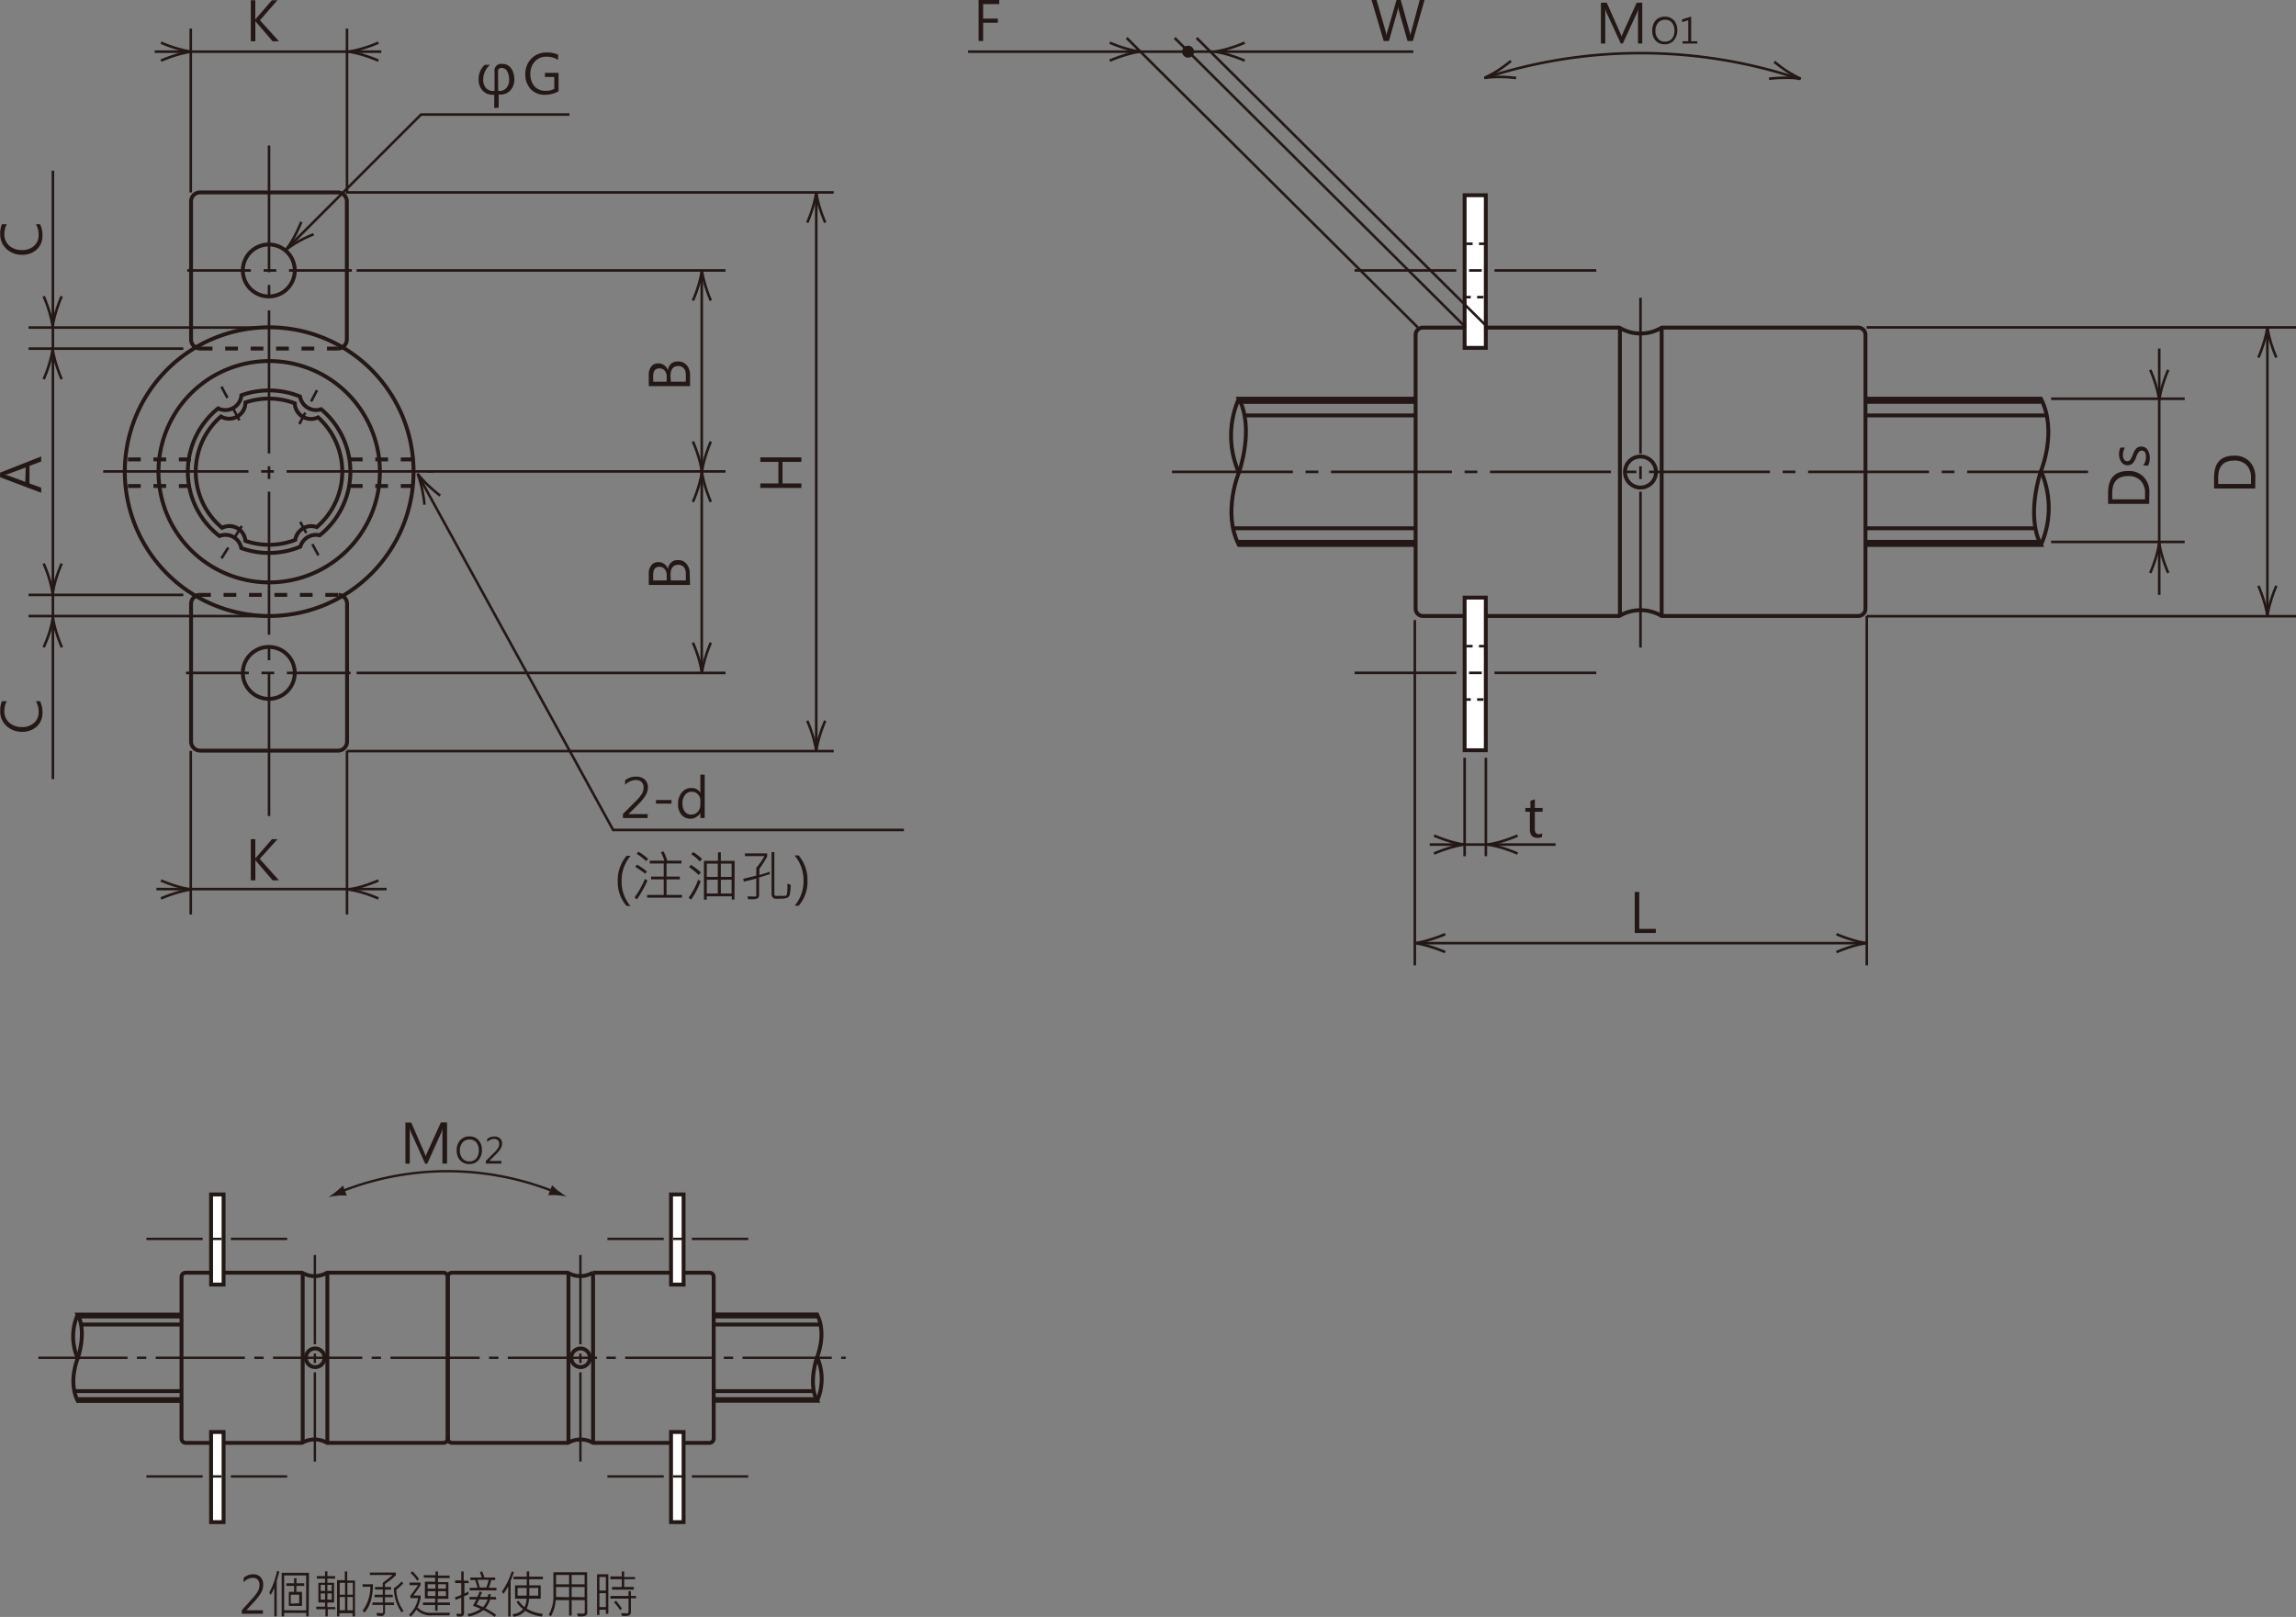 <svg xmlns="http://www.w3.org/2000/svg" xmlns:xlink="http://www.w3.org/1999/xlink" viewBox="0 0 295.97 208.47">
  <rect x="0" y="0" width="295.97" height="208.47" fill="#808080" stroke="none"/>
  <defs>
    <style>
      .cls-1, .cls-10, .cls-11, .cls-12, .cls-13, .cls-14, .cls-15, .cls-16, .cls-17, .cls-18, .cls-19, .cls-3, .cls-4, .cls-6, .cls-8 {
        fill: none;
      }

      .cls-2 {
        clip-path: url(#clip-path);
      }

      .cls-10, .cls-11, .cls-12, .cls-13, .cls-14, .cls-15, .cls-16, .cls-17, .cls-18, .cls-19, .cls-3, .cls-4, .cls-6, .cls-8 {
        stroke: #231815;
      }

      .cls-15, .cls-3 {
        stroke-width: 0.5px;
      }

      .cls-4, .cls-6, .cls-8 {
        stroke-width: 0.3px;
      }

      .cls-5 {
        fill: #231815;
      }

      .cls-6 {
        stroke-dasharray: 11.5 1.21 1.21 1.21;
      }

      .cls-7 {
        fill: #fff;
      }

      .cls-8 {
        stroke-dasharray: 7.26 1.21 1.21 1.21;
      }

      .cls-9 {
        clip-path: url(#clip-path-2);
      }

      .cls-10, .cls-11, .cls-12, .cls-13, .cls-14, .cls-16, .cls-17, .cls-18, .cls-19 {
        stroke-width: 0.33px;
      }

      .cls-10 {
        stroke-dasharray: 15.58 1.64 1.64 1.64;
      }

      .cls-11 {
        stroke-dasharray: 20.09 1.64 1.64 1.64;
      }

      .cls-12 {
        stroke-dasharray: 8.2 1.64 1.64 1.64;
      }

      .cls-13 {
        stroke-dasharray: 18.86 1.64 1.64 1.64;
      }

      .cls-14 {
        stroke-dasharray: 18.45 1.64 1.64 1.64;
      }

      .cls-15, .cls-16 {
        stroke-dasharray: 1.64 1.64;
      }

      .cls-18 {
        stroke-dasharray: 0.82 0.82;
      }

      .cls-19 {
        stroke-dasharray: 13.12 1.64 1.64 1.64;
      }
    </style>
    <clipPath id="clip-path" transform="translate(-4.37 -4.39)">
      <rect class="cls-1" x="8.71" y="145.72" width="105.29" height="55.92"/>
    </clipPath>
    <clipPath id="clip-path-2" transform="translate(-4.37 -4.39)">
      <rect class="cls-1" width="302" height="130.51"/>
    </clipPath>
  </defs>
  <title>資產 1</title>
  <g id="圖層_2" data-name="圖層 2">
    <g id="圖層_1-2" data-name="圖層 1">
      <g class="cls-2">
        <path class="cls-3" d="M61.53,168.48h-15a3.17,3.17,0,0,1-3.22,0h-15a.54.54,0,0,0-.54.54v20.85a.55.55,0,0,0,.54.55h15a3.17,3.17,0,0,1,3.22,0h15a.55.55,0,0,0,.55-.55V169A.55.55,0,0,0,61.53,168.48Z" transform="translate(-4.37 -4.39)"/>
        <line class="cls-3" x1="42.2" y1="164.09" x2="42.2" y2="186.04"/>
        <line class="cls-3" x1="39.02" y1="164.09" x2="39.02" y2="186.04"/>
        <path class="cls-3" d="M45,180.65a1.2,1.2,0,1,0-1.2-1.2A1.2,1.2,0,0,0,45,180.65Z" transform="translate(-4.37 -4.39)"/>
        <path class="cls-3" d="M95.78,168.48h-15a3.17,3.17,0,0,1-3.22,0H62.65a.54.54,0,0,0-.55.54v20.85a.55.55,0,0,0,.55.55H77.6a3.17,3.17,0,0,1,3.22,0h15a.55.55,0,0,0,.55-.55V169A.55.55,0,0,0,95.78,168.48Z" transform="translate(-4.37 -4.39)"/>
        <line class="cls-3" x1="76.45" y1="164.09" x2="76.45" y2="186.04"/>
        <line class="cls-3" x1="73.28" y1="164.09" x2="73.28" y2="186.04"/>
        <path class="cls-3" d="M79.21,180.65a1.2,1.2,0,1,0-1.2-1.2A1.2,1.2,0,0,0,79.21,180.65Z" transform="translate(-4.37 -4.39)"/>
        <path class="cls-3" d="M27.76,173.88H14.39c1.21,2.3,0,5.63,0,5.63s-1.27,3,0,5.51H27.76" transform="translate(-4.37 -4.39)"/>
        <line class="cls-3" x1="10.02" y1="180.39" x2="23.39" y2="180.39"/>
        <path class="cls-3" d="M14.39,173.88a7,7,0,0,0,0,5.63" transform="translate(-4.37 -4.39)"/>
        <line class="cls-3" x1="23.39" y1="169.74" x2="10.02" y2="169.74"/>
        <line class="cls-3" x1="23.39" y1="170.77" x2="10.5" y2="170.77"/>
        <line class="cls-3" x1="9.54" y1="179.36" x2="23.39" y2="179.36"/>
        <path class="cls-3" d="M96.33,185H109.7c-1.21-2.3,0-5.63,0-5.63s1.27-3,0-5.51H96.33" transform="translate(-4.37 -4.39)"/>
        <line class="cls-3" x1="105.33" y1="169.74" x2="91.96" y2="169.74"/>
        <path class="cls-3" d="M109.7,185a7,7,0,0,0,0-5.63" transform="translate(-4.37 -4.39)"/>
        <line class="cls-3" x1="91.96" y1="180.39" x2="105.33" y2="180.39"/>
        <line class="cls-3" x1="91.96" y1="179.36" x2="104.85" y2="179.36"/>
        <line class="cls-3" x1="105.82" y1="170.77" x2="91.96" y2="170.77"/>
        <path class="cls-4" d="M75.72,158a37.14,37.14,0,0,0-27.33,0" transform="translate(-4.37 -4.39)"/>
        <path class="cls-5" d="M47.9,158.52c.47,0,.79,0,1.18,0l-.51-1.28a9.63,9.63,0,0,1-.88.79,8.54,8.54,0,0,1-1,.71,6.83,6.83,0,0,1,1.22-.19" transform="translate(-4.37 -4.39)"/>
        <path class="cls-5" d="M76.42,158c-.37-.29-.59-.52-.88-.79l-.5,1.28a10.51,10.51,0,0,1,1.17,0,7.88,7.88,0,0,1,1.22.18,7.26,7.26,0,0,1-1-.7" transform="translate(-4.37 -4.39)"/>
        <line class="cls-6" x1="4.94" y1="175.06" x2="109.02" y2="175.06"/>
        <line class="cls-6" x1="40.59" y1="161.81" x2="40.59" y2="188.44"/>
        <line class="cls-6" x1="74.82" y1="161.81" x2="74.82" y2="188.44"/>
        <path class="cls-5" d="M61.4,154.41v-3.58c0-.27,0-.61.05-1h0a3.72,3.72,0,0,1-.16.5l-1.85,4.1h-.26l-1.84-4.07a2.78,2.78,0,0,1-.15-.53h0c0,.19,0,.52,0,1v3.59h-.56v-5.3h.75L59,152.84c.13.3.21.5.25.63h0c.07-.19.15-.4.26-.64l1.69-3.72H62v5.3Z" transform="translate(-4.37 -4.39)"/>
        <g>
          <path class="cls-5" d="M63.24,152.73a1.91,1.91,0,0,1,.45-1.33,1.57,1.57,0,0,1,1.22-.49,1.47,1.47,0,0,1,1.14.48,1.82,1.82,0,0,1,.44,1.25,2,2,0,0,1-.44,1.33,1.52,1.52,0,0,1-1.2.5,1.54,1.54,0,0,1-1.17-.49A1.82,1.82,0,0,1,63.24,152.73Zm.4,0a1.57,1.57,0,0,0,.33,1,1.07,1.07,0,0,0,.88.4,1.14,1.14,0,0,0,.92-.38,1.6,1.6,0,0,0,.32-1,1.61,1.61,0,0,0-.31-1.06,1.08,1.08,0,0,0-.9-.38,1.1,1.1,0,0,0-.9.4A1.54,1.54,0,0,0,63.64,152.69Z" transform="translate(-4.37 -4.39)"/>
          <path class="cls-5" d="M69,154.41H67v-.34l1-1a3.78,3.78,0,0,0,.61-.72,1,1,0,0,0,.11-.48.59.59,0,0,0-.17-.47.68.68,0,0,0-.49-.17,1.33,1.33,0,0,0-.89.4v-.39a1.43,1.43,0,0,1,.94-.32,1,1,0,0,1,.71.25.84.84,0,0,1,.27.66,1.27,1.27,0,0,1-.18.64,4.22,4.22,0,0,1-.67.81l-.8.79H69Z" transform="translate(-4.37 -4.39)"/>
        </g>
        <rect class="cls-7" x="27.21" y="184.63" width="1.61" height="11.62"/>
        <rect class="cls-3" x="27.21" y="184.63" width="1.61" height="11.62"/>
        <rect class="cls-7" x="86.5" y="184.63" width="1.62" height="11.62"/>
        <rect class="cls-3" x="86.5" y="184.63" width="1.62" height="11.62"/>
        <rect class="cls-7" x="27.21" y="154" width="1.61" height="11.62"/>
        <rect class="cls-3" x="27.21" y="154" width="1.61" height="11.62"/>
        <rect class="cls-7" x="86.5" y="154" width="1.62" height="11.62"/>
        <rect class="cls-3" x="86.5" y="154" width="1.62" height="11.62"/>
        <line class="cls-8" x1="96.45" y1="159.73" x2="77.89" y2="159.73"/>
        <line class="cls-8" x1="96.45" y1="190.36" x2="77.89" y2="190.36"/>
        <line class="cls-8" x1="18.87" y1="159.73" x2="37.43" y2="159.73"/>
        <line class="cls-8" x1="18.87" y1="190.36" x2="37.43" y2="190.36"/>
      </g>
      <g class="cls-9">
        <path class="cls-3" d="M243.91,46.63H218.57a5.27,5.27,0,0,1-5.45,0H187.79a.94.94,0,0,0-.94.93V82.88a.94.94,0,0,0,.94.93h25.33a5.33,5.33,0,0,1,5.45,0h25.34a.93.93,0,0,0,.93-.93V47.56A.93.93,0,0,0,243.91,46.63Z" transform="translate(-4.37 -4.39)"/>
        <line class="cls-3" x1="214.2" y1="42.25" x2="214.2" y2="79.42"/>
        <line class="cls-3" x1="208.82" y1="42.25" x2="208.82" y2="79.42"/>
        <path class="cls-3" d="M215.84,67.25a2,2,0,1,0-2-2A2,2,0,0,0,215.84,67.25Z" transform="translate(-4.37 -4.39)"/>
        <path class="cls-3" d="M186.72,55.79H164.07c2.05,3.9,0,9.53,0,9.53s-2.16,5.13,0,9.33h22.65" transform="translate(-4.37 -4.39)"/>
        <line class="cls-3" x1="159.69" y1="69.86" x2="182.35" y2="69.86"/>
        <path class="cls-3" d="M164.07,55.79a11.79,11.79,0,0,0,0,9.53" transform="translate(-4.37 -4.39)"/>
        <line class="cls-3" x1="182.35" y1="51.82" x2="159.7" y2="51.82"/>
        <line class="cls-3" x1="182.35" y1="53.56" x2="160.52" y2="53.56"/>
        <line class="cls-3" x1="158.87" y1="68.11" x2="182.35" y2="68.11"/>
        <path class="cls-3" d="M244.81,74.65h22.65c-2-3.89,0-9.53,0-9.53s2.16-5.13,0-9.33H244.81" transform="translate(-4.37 -4.39)"/>
        <line class="cls-3" x1="263.09" y1="51.81" x2="240.44" y2="51.81"/>
        <path class="cls-3" d="M267.46,74.65a11.78,11.78,0,0,0,0-9.53" transform="translate(-4.37 -4.39)"/>
        <line class="cls-3" x1="240.44" y1="69.86" x2="263.09" y2="69.86"/>
        <line class="cls-3" x1="240.44" y1="68.11" x2="262.27" y2="68.11"/>
        <line class="cls-3" x1="263.91" y1="53.56" x2="240.44" y2="53.56"/>
        <line class="cls-10" x1="151.08" y1="60.84" x2="269.34" y2="60.84"/>
        <line class="cls-11" x1="211.47" y1="38.39" x2="211.47" y2="83.49"/>
        <path class="cls-3" d="M57.68,65.21a18.61,18.61,0,1,0-18.61,18.6A18.61,18.61,0,0,0,57.68,65.21Z" transform="translate(-4.37 -4.39)"/>
        <path class="cls-3" d="M53.34,65.21A14.27,14.27,0,1,0,39.07,79.48,14.27,14.27,0,0,0,53.34,65.21Z" transform="translate(-4.37 -4.39)"/>
        <line class="cls-12" x1="45.19" y1="86.76" x2="23.98" y2="86.76"/>
        <line class="cls-12" x1="24.14" y1="34.87" x2="45.35" y2="34.87"/>
        <line class="cls-13" x1="55.81" y1="60.78" x2="13.31" y2="60.78"/>
        <line class="cls-14" x1="34.68" y1="105.21" x2="34.68" y2="18.76"/>
        <path class="cls-3" d="M44.5,72.22a2.29,2.29,0,0,1,.7.13,9.41,9.41,0,0,0,.17-14.15,2.09,2.09,0,0,1-3-1.81,9.41,9.41,0,0,0-6.36-.11h0a2.1,2.1,0,0,1-3.16,1.81A9.41,9.41,0,0,0,33,72.44a2.07,2.07,0,0,1,3,1.68,9.23,9.23,0,0,0,3,.51A9.37,9.37,0,0,0,42.43,74,2.11,2.11,0,0,1,44.5,72.22Z" transform="translate(-4.37 -4.39)"/>
        <path class="cls-3" d="M45.12,73.35a1.76,1.76,0,0,1,.46.06,10.48,10.48,0,0,0,.18-16.26,2,2,0,0,1-.64.11,2.1,2.1,0,0,1-2.07-1.74,10.35,10.35,0,0,0-4-.79,10.49,10.49,0,0,0-3.56.62,2.08,2.08,0,0,1-2.08,1.91,2,2,0,0,1-.92-.22,10.48,10.48,0,0,0,.17,16.46,2.07,2.07,0,0,1,2.81,1.55,10.48,10.48,0,0,0,7.62-.18A2.1,2.1,0,0,1,45.12,73.35Z" transform="translate(-4.37 -4.39)"/>
        <path class="cls-3" d="M30.16,81.08A1.18,1.18,0,0,0,29,82.25V100a1.18,1.18,0,0,0,1.17,1.17H48A1.17,1.17,0,0,0,49.11,100V82.25A1.17,1.17,0,0,0,48,81.08" transform="translate(-4.37 -4.39)"/>
        <line class="cls-15" x1="43.58" y1="76.7" x2="25.78" y2="76.7"/>
        <line class="cls-15" x1="25.75" y1="44.94" x2="43.55" y2="44.94"/>
        <path class="cls-3" d="M47.92,49.32a1.16,1.16,0,0,0,1.16-1.16V30.36a1.16,1.16,0,0,0-1.16-1.16H30.12A1.16,1.16,0,0,0,29,30.36v17.8a1.16,1.16,0,0,0,1.16,1.16" transform="translate(-4.37 -4.39)"/>
        <line class="cls-16" x1="28.55" y1="49.85" x2="31.11" y2="54.67"/>
        <line class="cls-16" x1="38.59" y1="54.67" x2="41.05" y2="49.95"/>
        <line class="cls-16" x1="38.7" y1="67.28" x2="41.26" y2="71.99"/>
        <line class="cls-16" x1="28.55" y1="71.99" x2="31.32" y2="67.58"/>
        <line class="cls-15" x1="16.5" y1="59.23" x2="24.6" y2="59.23"/>
        <line class="cls-15" x1="16.5" y1="62.66" x2="24.6" y2="62.66"/>
        <line class="cls-15" x1="45.1" y1="59.23" x2="53.2" y2="59.23"/>
        <line class="cls-15" x1="45.1" y1="62.66" x2="53.2" y2="62.66"/>
        <line class="cls-17" x1="24.59" y1="3.69" x2="24.59" y2="24.81"/>
        <polyline class="cls-17" points="44.73 3.69 44.73 24.81 107.47 24.81"/>
        <line class="cls-17" x1="19.94" y1="6.66" x2="49.15" y2="6.66"/>
        <line class="cls-17" x1="44.72" y1="96.84" x2="107.47" y2="96.84"/>
        <line class="cls-17" x1="45.97" y1="34.87" x2="93.53" y2="34.87"/>
        <line class="cls-17" x1="45.97" y1="86.76" x2="93.53" y2="86.76"/>
        <line class="cls-17" x1="55.13" y1="60.78" x2="93.53" y2="60.78"/>
        <line class="cls-17" x1="90.46" y1="34.87" x2="90.46" y2="86.75"/>
        <line class="cls-17" x1="105.22" y1="24.81" x2="105.22" y2="96.82"/>
        <line class="cls-17" x1="3.68" y1="42.23" x2="34.7" y2="42.23"/>
        <line class="cls-17" x1="3.68" y1="44.95" x2="23.63" y2="44.95"/>
        <line class="cls-17" x1="3.68" y1="79.43" x2="34.7" y2="79.43"/>
        <line class="cls-17" x1="3.68" y1="76.7" x2="23.63" y2="76.7"/>
        <line class="cls-17" x1="24.59" y1="96.82" x2="24.59" y2="117.9"/>
        <line class="cls-17" x1="44.73" y1="96.82" x2="44.73" y2="117.9"/>
        <line class="cls-17" x1="20.17" y1="114.63" x2="49.83" y2="114.63"/>
        <line class="cls-17" x1="6.82" y1="100.45" x2="6.82" y2="22"/>
        <line class="cls-17" x1="145.23" y1="4.89" x2="182.76" y2="42.21"/>
        <line class="cls-17" x1="182.19" y1="6.66" x2="124.79" y2="6.66"/>
        <path class="cls-5" d="M157.52,11.82a.77.77,0,1,0-.77-.77.77.77,0,0,0,.77.77" transform="translate(-4.37 -4.39)"/>
        <line class="cls-17" x1="240.62" y1="42.21" x2="295.97" y2="42.21"/>
        <line class="cls-17" x1="240.62" y1="79.45" x2="295.97" y2="79.45"/>
        <line class="cls-17" x1="264.4" y1="51.41" x2="281.62" y2="51.41"/>
        <line class="cls-17" x1="264.4" y1="69.87" x2="281.62" y2="69.87"/>
        <line class="cls-17" x1="278.34" y1="44.94" x2="278.34" y2="76.7"/>
        <line class="cls-17" x1="292.28" y1="42.21" x2="292.28" y2="79.43"/>
        <line class="cls-17" x1="182.38" y1="79.95" x2="182.38" y2="124.47"/>
        <line class="cls-17" x1="240.64" y1="79.43" x2="240.64" y2="124.47"/>
        <line class="cls-17" x1="182.76" y1="121.6" x2="240.62" y2="121.6"/>
        <path class="cls-17" d="M195.73,14.45a64.74,64.74,0,0,1,40.66.13" transform="translate(-4.37 -4.39)"/>
        <path class="cls-5" d="M40.33,9.71h-.82L37.43,7.29l-.14-.18h0v2.6H36.7V4.42h.58V6.91h0l.14-.18,2-2.31h.72L37.88,7Z" transform="translate(-4.37 -4.39)"/>
        <path class="cls-5" d="M68.08,18.31v-1.7c-.07,0-.1,0-.11,0a1.77,1.77,0,0,1-1.38-.53,2,2,0,0,1-.52-1.44,2.45,2.45,0,0,1,.78-1.89h.69a2.48,2.48,0,0,0-.88,1.91A1.57,1.57,0,0,0,67,15.72a1.2,1.2,0,0,0,1,.4h.12V13.63a.86.86,0,0,1,1-1,1.34,1.34,0,0,1,1.14.57,2.44,2.44,0,0,1,.41,1.45,2,2,0,0,1-.52,1.4,1.72,1.72,0,0,1-1.37.53s0,0-.13,0v1.7Zm.51-2.19h.13a1.17,1.17,0,0,0,.94-.41A1.53,1.53,0,0,0,70,14.65a2.1,2.1,0,0,0-.25-1.06.78.78,0,0,0-.69-.44.43.43,0,0,0-.49.48Z" transform="translate(-4.37 -4.39)"/>
        <path class="cls-5" d="M76.37,16.16a3.53,3.53,0,0,1-1.77.45,2.37,2.37,0,0,1-1.81-.73,2.68,2.68,0,0,1-.7-1.93,2.79,2.79,0,0,1,.77-2,2.66,2.66,0,0,1,2-.79,3.22,3.22,0,0,1,1.45.29v.66a2.68,2.68,0,0,0-1.52-.41,1.88,1.88,0,0,0-1.47.62,2.22,2.22,0,0,0-.58,1.6,2.3,2.3,0,0,0,.53,1.6,1.86,1.86,0,0,0,1.46.58,2.2,2.2,0,0,0,1.09-.25V14.31H74.62v-.53h1.75Z" transform="translate(-4.37 -4.39)"/>
        <path class="cls-5" d="M40.33,117.89h-.82l-2.08-2.43-.14-.18h0v2.61H36.7v-5.3h.58v2.49h0l.14-.18,2-2.31h.72l-2.29,2.54Z" transform="translate(-4.37 -4.39)"/>
        <path class="cls-5" d="M133.18,4.92H131.1V6.79H133v.53H131.1V9.68h-.58V4.39h2.66Z" transform="translate(-4.37 -4.39)"/>
        <path class="cls-5" d="M217.82,124.68H215.1v-5.29h.58v4.76h2.14Z" transform="translate(-4.37 -4.39)"/>
        <path class="cls-5" d="M203.13,112.31a1.25,1.25,0,0,1-.55.11c-.65,0-1-.36-1-1.09v-2.28H201v-.49h.65v-.93l.57-.18v1.11h1v.49h-1v2.18a.89.89,0,0,0,.13.55.55.55,0,0,0,.43.16.6.6,0,0,0,.4-.13Z" transform="translate(-4.37 -4.39)"/>
        <path class="cls-5" d="M9.53,94.8a3.06,3.06,0,0,1,.31,1.46,2.32,2.32,0,0,1-.73,1.8,2.7,2.7,0,0,1-1.9.68,2.86,2.86,0,0,1-2-.75,2.51,2.51,0,0,1-.81-1.94,3,3,0,0,1,.22-1.25h.63a2.56,2.56,0,0,0-.32,1.26,1.94,1.94,0,0,0,.64,1.51,2.39,2.39,0,0,0,1.63.56,2.26,2.26,0,0,0,1.55-.53,1.78,1.78,0,0,0,.6-1.41A2.64,2.64,0,0,0,9,94.8Z" transform="translate(-4.37 -4.39)"/>
        <path class="cls-5" d="M9.53,33.3a3.06,3.06,0,0,1,.31,1.46,2.35,2.35,0,0,1-.73,1.8,2.7,2.7,0,0,1-1.9.68,2.86,2.86,0,0,1-2-.75,2.53,2.53,0,0,1-.81-1.94,3,3,0,0,1,.22-1.25h.63a2.56,2.56,0,0,0-.32,1.26,1.94,1.94,0,0,0,.64,1.51,2.39,2.39,0,0,0,1.63.56,2.26,2.26,0,0,0,1.55-.53,1.78,1.78,0,0,0,.6-1.41A2.62,2.62,0,0,0,9,33.3Z" transform="translate(-4.37 -4.39)"/>
        <path class="cls-5" d="M188,4.39l-1.5,5.29h-.69l-1.11-3.9a3.05,3.05,0,0,1-.08-.54h0a2.93,2.93,0,0,1-.1.53l-1.11,3.91h-.67l-1.57-5.29h.65L183,8.48a2.56,2.56,0,0,1,.09.53h0a3.61,3.61,0,0,1,.12-.53l1.18-4.09h.55l1.14,4.12a2.54,2.54,0,0,1,.09.49h0a2.28,2.28,0,0,1,.11-.5l1.1-4.11Z" transform="translate(-4.37 -4.39)"/>
        <path class="cls-5" d="M215.52,10V6.46q0-.4.06-1h0a2.65,2.65,0,0,1-.16.5L213.56,10h-.26L211.45,6a3.81,3.81,0,0,1-.15-.53h0c0,.19,0,.52,0,1V10h-.56V4.74h.75l1.66,3.73a4.83,4.83,0,0,1,.25.63h0c.07-.19.16-.4.26-.64l1.69-3.72h.72V10Z" transform="translate(-4.37 -4.39)"/>
        <g>
          <path class="cls-5" d="M217.36,8.36A1.91,1.91,0,0,1,217.81,7,1.57,1.57,0,0,1,219,6.54a1.47,1.47,0,0,1,1.15.48,1.81,1.81,0,0,1,.43,1.25,2,2,0,0,1-.44,1.33,1.52,1.52,0,0,1-1.2.5,1.5,1.5,0,0,1-1.16-.49A1.78,1.78,0,0,1,217.36,8.36Zm.4,0a1.57,1.57,0,0,0,.33,1,1.07,1.07,0,0,0,.88.4,1.14,1.14,0,0,0,.92-.38,1.54,1.54,0,0,0,.33-1,1.62,1.62,0,0,0-.32-1.06,1.08,1.08,0,0,0-.9-.38,1.12,1.12,0,0,0-.9.4A1.6,1.6,0,0,0,217.76,8.32Z" transform="translate(-4.37 -4.39)"/>
          <path class="cls-5" d="M223.19,10h-1.93V9.71H222V7l-.8.24V6.89l1.17-.37V9.71h.78Z" transform="translate(-4.37 -4.39)"/>
        </g>
        <g>
          <path class="cls-5" d="M281.41,69.35h-5.29V67.92c0-1.87.86-2.8,2.58-2.8a2.61,2.61,0,0,1,2,.76,2.83,2.83,0,0,1,.74,2.09Zm-4.76-.58h4.23V68a2.26,2.26,0,0,0-.57-1.64,2.13,2.13,0,0,0-1.6-.59c-1.37,0-2.06.73-2.06,2.2Z" transform="translate(-4.37 -4.39)"/>
          <path class="cls-5" d="M280.64,64.39A1.77,1.77,0,0,0,281,63.3c0-.54-.18-.81-.55-.81a.46.46,0,0,0-.38.18,2.36,2.36,0,0,0-.35.69,2,2,0,0,1-.49.82,1,1,0,0,1-.61.2.94.94,0,0,1-.79-.42,1.67,1.67,0,0,1-.3-1,2.13,2.13,0,0,1,.17-.86h.6a1.69,1.69,0,0,0-.27,1,.91.91,0,0,0,.15.54.46.46,0,0,0,.39.21.51.51,0,0,0,.38-.14,3.07,3.07,0,0,0,.34-.66,2.36,2.36,0,0,1,.49-.87,1,1,0,0,1,.62-.22.93.93,0,0,1,.8.42,1.84,1.84,0,0,1,.29,1.06,2.12,2.12,0,0,1-.23,1Z" transform="translate(-4.37 -4.39)"/>
        </g>
        <path class="cls-5" d="M295.08,67.37h-5.3V65.94c0-1.87.86-2.8,2.58-2.8a2.61,2.61,0,0,1,2,.76,2.87,2.87,0,0,1,.74,2.09Zm-4.77-.58h4.23V66a2.26,2.26,0,0,0-.57-1.64,2.1,2.1,0,0,0-1.59-.59c-1.38,0-2.07.73-2.07,2.2Z" transform="translate(-4.37 -4.39)"/>
        <path class="cls-5" d="M107.67,63.36v.58h-2.43v2.78h2.43v.58h-5.29v-.58h2.33V63.94h-2.33v-.58Z" transform="translate(-4.37 -4.39)"/>
        <path class="cls-5" d="M9.68,63.24v.65l-1.51.57v2.27l1.51.54v.65l-5.3-2v-.59Zm-2,1.42-2.28.85L5,65.59H5l.35.09,2.28.84Z" transform="translate(-4.37 -4.39)"/>
        <path class="cls-5" d="M93.32,79.81H88V78.33a1.62,1.62,0,0,1,.33-1.06,1.08,1.08,0,0,1,.88-.41,1.28,1.28,0,0,1,1.26.91h0a1.31,1.31,0,0,1,.4-.85,1.23,1.23,0,0,1,.89-.32,1.4,1.4,0,0,1,1.1.48,1.79,1.79,0,0,1,.42,1.22Zm-4.75-.58h1.74v-.64a1.24,1.24,0,0,0-.25-.82.89.89,0,0,0-.71-.3c-.52,0-.78.34-.78,1Zm2.27,0h1.94v-.86a1.34,1.34,0,0,0-.26-.86.91.91,0,0,0-.72-.3c-.64,0-1,.43-1,1.3Z" transform="translate(-4.37 -4.39)"/>
        <path class="cls-5" d="M93.32,54.18H88V52.7a1.62,1.62,0,0,1,.33-1.06,1.07,1.07,0,0,1,.88-.4,1.33,1.33,0,0,1,.78.24,1.3,1.3,0,0,1,.48.67h0a1.34,1.34,0,0,1,.4-.86A1.28,1.28,0,0,1,91.8,51a1.37,1.37,0,0,1,1.1.49,1.77,1.77,0,0,1,.42,1.22Zm-4.75-.58h1.74V53a1.27,1.27,0,0,0-.25-.82.88.88,0,0,0-.71-.29q-.78,0-.78,1Zm2.27,0h1.94v-.85a1.3,1.3,0,0,0-.26-.86.88.88,0,0,0-.72-.31c-.64,0-1,.43-1,1.3Z" transform="translate(-4.37 -4.39)"/>
        <rect class="cls-7" x="188.8" y="25.16" width="2.73" height="19.68"/>
        <rect class="cls-3" x="188.8" y="25.17" width="2.73" height="19.68"/>
        <line class="cls-18" x1="188.77" y1="38.31" x2="191.47" y2="38.31"/>
        <line class="cls-18" x1="191.47" y1="31.43" x2="188.77" y2="31.43"/>
        <line class="cls-17" x1="154.25" y1="4.89" x2="191.78" y2="42.21"/>
        <line class="cls-19" x1="174.61" y1="34.87" x2="206.05" y2="34.87"/>
        <line class="cls-17" x1="151.42" y1="4.89" x2="188.95" y2="42.21"/>
        <rect class="cls-7" x="188.8" y="77.05" width="2.73" height="19.68"/>
        <rect class="cls-3" x="188.8" y="77.05" width="2.73" height="19.68"/>
        <line class="cls-17" x1="188.8" y1="97.7" x2="188.8" y2="110.39"/>
        <line class="cls-17" x1="184.3" y1="108.89" x2="200.52" y2="108.89"/>
        <line class="cls-17" x1="191.54" y1="110.39" x2="191.54" y2="97.7"/>
        <line class="cls-18" x1="188.77" y1="90.19" x2="191.47" y2="90.19"/>
        <line class="cls-18" x1="191.47" y1="83.31" x2="188.77" y2="83.31"/>
        <line class="cls-19" x1="174.61" y1="86.75" x2="206.05" y2="86.75"/>
        <circle class="cls-3" cx="34.65" cy="34.87" r="3.35"/>
        <circle class="cls-3" cx="34.65" cy="86.76" r="3.35"/>
        <g>
          <path class="cls-5" d="M87.84,109.86H84.67v-.52l1.55-1.55a5.69,5.69,0,0,0,.94-1.12,1.71,1.71,0,0,0,.17-.74.94.94,0,0,0-.26-.72,1.06,1.06,0,0,0-.76-.25,2,2,0,0,0-1.36.61V105a2.24,2.24,0,0,1,1.43-.48,1.58,1.58,0,0,1,1.1.37,1.36,1.36,0,0,1,.41,1,2,2,0,0,1-.27,1,6.1,6.1,0,0,1-1,1.23l-1.23,1.23h2.48Z" transform="translate(-4.37 -4.39)"/>
          <path class="cls-5" d="M90.93,108h-2v-.46h2Z" transform="translate(-4.37 -4.39)"/>
          <path class="cls-5" d="M95.21,109.86h-.56v-.65h0a1.52,1.52,0,0,1-2.44.23,2.05,2.05,0,0,1-.43-1.38,2.25,2.25,0,0,1,.48-1.5,1.53,1.53,0,0,1,1.25-.57,1.23,1.23,0,0,1,1.14.62h0v-2.35h.56Zm-.56-2.28a1.06,1.06,0,0,0-.32-.78,1,1,0,0,0-.77-.33,1.05,1.05,0,0,0-.89.42,1.8,1.8,0,0,0-.33,1.14,1.67,1.67,0,0,0,.31,1,1,1,0,0,0,.84.39,1.06,1.06,0,0,0,.83-.37,1.32,1.32,0,0,0,.33-.93Z" transform="translate(-4.37 -4.39)"/>
        </g>
        <polyline class="cls-17" points="54.05 61.52 79.04 107.01 116.52 107.01"/>
        <path class="cls-17" d="M59.09,69.46a16.71,16.71,0,0,0-.31-2,14.35,14.35,0,0,0-.58-2A12.25,12.25,0,0,0,59.6,67a19.45,19.45,0,0,0,1.51,1.29" transform="translate(-4.37 -4.39)"/>
        <path class="cls-17" d="M53.15,9.89a16.69,16.69,0,0,1-1.86.69,14.12,14.12,0,0,1-2,.47,14.12,14.12,0,0,1,2,.47,18.46,18.46,0,0,1,1.86.69" transform="translate(-4.37 -4.39)"/>
        <path class="cls-17" d="M43.21,33c-.09.22-.46,1.1-.84,1.8a14.64,14.64,0,0,1-1.09,1.76A13.87,13.87,0,0,1,43,35.43a19.75,19.75,0,0,1,1.8-.84" transform="translate(-4.37 -4.39)"/>
        <path class="cls-17" d="M164.82,9.89a16.69,16.69,0,0,1-1.86.69,14.42,14.42,0,0,1-2,.47,14.42,14.42,0,0,1,2,.47,18.46,18.46,0,0,1,1.86.69" transform="translate(-4.37 -4.39)"/>
        <path class="cls-17" d="M199.14,12.24a18.71,18.71,0,0,1-1.6,1.19,13.79,13.79,0,0,1-1.81,1,15.61,15.61,0,0,1,2.08-.12c.8,0,1.33.07,2,.13" transform="translate(-4.37 -4.39)"/>
        <path class="cls-17" d="M233.09,12.35a17.63,17.63,0,0,0,1.59,1.19,15.39,15.39,0,0,0,1.81,1,12.74,12.74,0,0,0-2.08-.12,16.4,16.4,0,0,0-2,.13" transform="translate(-4.37 -4.39)"/>
        <path class="cls-17" d="M147.43,9.89a17.07,17.07,0,0,0,1.87.69,14,14,0,0,0,2,.47,14,14,0,0,0-2,.47,18.7,18.7,0,0,0-1.87.69" transform="translate(-4.37 -4.39)"/>
        <path class="cls-17" d="M241.1,124.83a17.22,17.22,0,0,0,1.86.68,13.37,13.37,0,0,0,2,.48,14.42,14.42,0,0,0-2,.47c-.76.23-1.25.44-1.86.68" transform="translate(-4.37 -4.39)"/>
        <path class="cls-17" d="M190.67,124.83a17.62,17.62,0,0,1-1.87.68,13.3,13.3,0,0,1-2,.48,14.35,14.35,0,0,1,2,.47c.76.23,1.26.44,1.87.68" transform="translate(-4.37 -4.39)"/>
        <path class="cls-17" d="M200,112.12a19,19,0,0,1-1.86.69,14.42,14.42,0,0,1-2,.47,14.42,14.42,0,0,1,2,.47,18.46,18.46,0,0,1,1.86.69" transform="translate(-4.37 -4.39)"/>
        <path class="cls-17" d="M189.23,112.12a19.52,19.52,0,0,0,1.87.69,14,14,0,0,0,2,.47,14,14,0,0,0-2,.47,18.7,18.7,0,0,0-1.87.69" transform="translate(-4.37 -4.39)"/>
        <path class="cls-17" d="M25.12,9.89a17.07,17.07,0,0,0,1.87.69,14.35,14.35,0,0,0,2,.47,14.35,14.35,0,0,0-2,.47,18.7,18.7,0,0,0-1.87.69" transform="translate(-4.37 -4.39)"/>
        <path class="cls-17" d="M53.15,117.91a19,19,0,0,1-1.86.69,14.12,14.12,0,0,1-2,.47,14.12,14.12,0,0,1,2,.47,18.46,18.46,0,0,1,1.86.69" transform="translate(-4.37 -4.39)"/>
        <path class="cls-17" d="M93.69,61.32a17.07,17.07,0,0,1,.69,1.87,14,14,0,0,1,.47,2,14,14,0,0,1,.47-2A18.7,18.7,0,0,1,96,61.32" transform="translate(-4.37 -4.39)"/>
        <path class="cls-17" d="M93.69,87.25a16.69,16.69,0,0,1,.69,1.86,14.12,14.12,0,0,1,.47,2,14.12,14.12,0,0,1,.47-2A18.46,18.46,0,0,1,96,87.25" transform="translate(-4.37 -4.39)"/>
        <path class="cls-17" d="M108.43,97.32a16.69,16.69,0,0,1,.69,1.86,14.12,14.12,0,0,1,.47,2,14.12,14.12,0,0,1,.47-2,18.46,18.46,0,0,1,.69-1.86" transform="translate(-4.37 -4.39)"/>
        <path class="cls-17" d="M108.43,33.09a17.52,17.52,0,0,0,.69-1.86,14.42,14.42,0,0,0,.47-2,14.42,14.42,0,0,0,.47,2,19.42,19.42,0,0,0,.69,1.86" transform="translate(-4.37 -4.39)"/>
        <path class="cls-17" d="M281.55,78.26a16.69,16.69,0,0,0,.69-1.86,14.42,14.42,0,0,0,.47-2,14.42,14.42,0,0,0,.47,2,18.46,18.46,0,0,0,.69,1.86" transform="translate(-4.37 -4.39)"/>
        <path class="cls-17" d="M295.49,50.49a17.07,17.07,0,0,0,.69-1.87,14.35,14.35,0,0,0,.47-2,14.35,14.35,0,0,0,.47,2,18.7,18.7,0,0,0,.69,1.87" transform="translate(-4.37 -4.39)"/>
        <path class="cls-17" d="M281.55,52.08a16.69,16.69,0,0,1,.69,1.86,14.42,14.42,0,0,1,.47,2,14.42,14.42,0,0,1,.47-2,18.46,18.46,0,0,1,.69-1.86" transform="translate(-4.37 -4.39)"/>
        <path class="cls-17" d="M295.49,79.92a17.07,17.07,0,0,1,.69,1.87,14,14,0,0,1,.47,2,14,14,0,0,1,.47-2,18.7,18.7,0,0,1,.69-1.87" transform="translate(-4.37 -4.39)"/>
        <path class="cls-17" d="M93.69,69.1a16.69,16.69,0,0,0,.69-1.86,14.12,14.12,0,0,0,.47-2,14.12,14.12,0,0,0,.47,2A18.46,18.46,0,0,0,96,69.1" transform="translate(-4.37 -4.39)"/>
        <path class="cls-17" d="M93.69,43.14a15.93,15.93,0,0,0,.69-1.86,14.35,14.35,0,0,0,.47-2,14.35,14.35,0,0,0,.47,2A17.6,17.6,0,0,0,96,43.14" transform="translate(-4.37 -4.39)"/>
        <path class="cls-17" d="M10,53.28a16.69,16.69,0,0,0,.69-1.86,14.42,14.42,0,0,0,.47-2,14.42,14.42,0,0,0,.47,2,18.46,18.46,0,0,0,.69,1.86" transform="translate(-4.37 -4.39)"/>
        <path class="cls-17" d="M10,87.84A16.69,16.69,0,0,0,10.72,86a14.12,14.12,0,0,0,.47-2,14.12,14.12,0,0,0,.47,2,18.46,18.46,0,0,0,.69,1.86" transform="translate(-4.37 -4.39)"/>
        <path class="cls-17" d="M10,42.59a17.07,17.07,0,0,1,.69,1.87,14,14,0,0,1,.47,2,14,14,0,0,1,.47-2,18.7,18.7,0,0,1,.69-1.87" transform="translate(-4.37 -4.39)"/>
        <path class="cls-17" d="M10,77.05a17.52,17.52,0,0,1,.69,1.86,14.42,14.42,0,0,1,.47,2,14.42,14.42,0,0,1,.47-2,19.42,19.42,0,0,1,.69-1.86" transform="translate(-4.37 -4.39)"/>
        <path class="cls-17" d="M25.12,117.91a19.52,19.52,0,0,0,1.87.69,14.35,14.35,0,0,0,2,.47,14.35,14.35,0,0,0-2,.47,18.7,18.7,0,0,0-1.87.69" transform="translate(-4.37 -4.39)"/>
        <polyline class="cls-17" points="36.9 32.14 54.27 14.77 73.41 14.77"/>
      </g>
      <g>
        <path class="cls-5" d="M38.26,212.45H35.54V212l1.33-1.48a5.51,5.51,0,0,0,.8-1.07,1.66,1.66,0,0,0,.15-.7,1,1,0,0,0-.22-.69.88.88,0,0,0-.66-.24,1.64,1.64,0,0,0-1.16.58v-.57a1.8,1.8,0,0,1,1.23-.47,1.27,1.27,0,0,1,.94.36,1.37,1.37,0,0,1,.35,1,2.14,2.14,0,0,1-.23.94,6.5,6.5,0,0,1-.88,1.18l-1.06,1.16h2.13Z" transform="translate(-4.37 -4.39)"/>
        <path class="cls-5" d="M40.36,207c0,.14-.08.38-.18.73l-.14.52v4.54h-.31v-3.69a6.21,6.21,0,0,1-.47.93l-.17-.32a10.67,10.67,0,0,0,1-2.79Zm3.8,5.79h-.31v-.45H41v.45h-.32v-5.62h3.52Zm-.32-.77v-4.51H41V212Zm-.26-3.16h-1v.77h.72v1.81h-1.7v-1.81h.68v-.77h-1v-.34h1v-.65h.31v.65h1Zm-.64,2.24V210H41.85v1.14Z" transform="translate(-4.37 -4.39)"/>
        <path class="cls-5" d="M47.62,211.87h-1v.92h-.3v-.92H45.14v-.33h1.13V211h-.86v-2.54h.86v-.54H45.21v-.32h1.06v-.62h.3v.62h1v.32h-1v.54h.86V211h-.86v.59h1Zm-1.35-2.36v-.78h-.56v.78Zm0,1.12v-.8h-.56v.8Zm.86-1.12v-.78h-.56v.78Zm0,1.12v-.8h-.56v.8Zm3,2.16h-.31v-.41h-1.7v.41h-.3v-4.67h1V207h.31v1.17h1ZM48.85,210v-1.53h-.69V210Zm0,2v-1.71h-.69V212Zm1-2v-1.53h-.7V210Zm0,2v-1.71h-.7V212Z" transform="translate(-4.37 -4.39)"/>
        <path class="cls-5" d="M52.45,208.65a8.09,8.09,0,0,1-.29,2.18,4.05,4.05,0,0,1-.79,1.46l-.26-.22a5.22,5.22,0,0,0,1-3.1h-1v-.32Zm2.95-1.16A11.55,11.55,0,0,1,54,208.62V209h.78v.34H54V210h1v.32H54V211h1.16v.33H54v.86a.64.64,0,0,1-.09.36.37.37,0,0,1-.21.17,1.24,1.24,0,0,1-.39,0H53l-.11-.36.41,0a1,1,0,0,0,.4,0,.14.14,0,0,0,.06-.12v-.92H52.38V211h1.33v-.68H52.65V210h1.06v-.68h-1V209h1v-.54c.51-.38.94-.72,1.27-1H52.05v-.32H55.4Zm1,4.59-.26.2a5.59,5.59,0,0,1-1-3.12,4.63,4.63,0,0,0,1-.87l.22.24a7.14,7.14,0,0,1-.91.83A4.94,4.94,0,0,0,56.39,212.08Z" transform="translate(-4.37 -4.39)"/>
        <path class="cls-5" d="M62.39,212.33l-.1.33H60.1a2.58,2.58,0,0,1-2.06-.74,4.3,4.3,0,0,1-.72.9l-.23-.23a3.88,3.88,0,0,0,1.18-2.16h-1v-.31c.3-.38.62-.84,1-1.35H57.16v-.34h1.42v.34c-.19.3-.5.75-.92,1.33h.93v.33a5.32,5.32,0,0,1-.4,1.21,2.27,2.27,0,0,0,1.82.69Zm-4-4.36-.23.24a4.26,4.26,0,0,0-.86-1l.22-.24A5.62,5.62,0,0,1,58.39,208Zm4,3.36H60.78v.74h-.32v-.74H58.89V211h1.57v-.52H59.14v-2.16h1.32v-.52H59v-.32h1.51V207h.32v.53h1.5v.32h-1.5v.52h1.34v2.16H60.78V211h1.57Zm-1.89-2.11v-.57h-1v.57Zm0,.94v-.61h-1v.61Zm1.35-.94v-.57h-1v.57Zm0,.94v-.61h-1v.61Z" transform="translate(-4.37 -4.39)"/>
        <path class="cls-5" d="M64.82,208.5h-.58v1.33a4,4,0,0,0,.52-.24l0,.35-.57.26v2.13q0,.48-.45.48l-.45,0-.11-.36h.35a.63.63,0,0,0,.3,0,.19.19,0,0,0,0-.13v-1.93l-.73.27-.07-.34a6.9,6.9,0,0,0,.8-.3V208.5h-.79v-.35h.79V207h.31v1.19h.58Zm3.53,2.11h-.79a3.4,3.4,0,0,1-.63,1.13,13.05,13.05,0,0,1,1.39.84l-.18.28a8.38,8.38,0,0,0-1.45-.87,4.8,4.8,0,0,1-1.89.82l-.18-.31a4.39,4.39,0,0,0,1.71-.67,9.47,9.47,0,0,0-1-.41c.11-.19.26-.46.44-.81H64.9v-.33h1c.11-.23.21-.46.3-.7l.3.09c-.06.18-.15.39-.25.61h1c0-.1.06-.23.09-.38l.3.06a1.89,1.89,0,0,1-.07.32h.7Zm0-1.17H64.92v-.33h1a6.16,6.16,0,0,0-.3-1H65v-.33h1.47a2.85,2.85,0,0,0-.24-.66l.28-.15a4.85,4.85,0,0,1,.3.81h1.39v.33H67.7c-.1.37-.21.72-.32,1h1Zm-1.12,1.17H66.14c-.13.26-.24.47-.34.64.23.08.5.2.83.35A3,3,0,0,0,67.22,210.61Zm.15-2.54H65.92c.13.39.22.74.29,1h.85A10.52,10.52,0,0,0,67.37,208.07Z" transform="translate(-4.37 -4.39)"/>
        <path class="cls-5" d="M70.61,207.08q-.06.22-.24.69l-.18.46v4.58h-.31V208.9a6.27,6.27,0,0,1-.63,1l-.17-.32A9.62,9.62,0,0,0,70.33,207Zm3.75.92H72.59v.79h1.48v1.72H72.56a3.13,3.13,0,0,1-.3,1.28,5.24,5.24,0,0,0,2.09.68l-.12.34a5.21,5.21,0,0,1-2.16-.74,2.23,2.23,0,0,1-1.5.76l-.13-.32a2.13,2.13,0,0,0,1.37-.64,3.73,3.73,0,0,1-.86-.94l.26-.17a3.86,3.86,0,0,0,.77.84,2.65,2.65,0,0,0,.27-1.09H70.76v-1.72h1.51V208h-1.7v-.33h1.7V207h.32v.67h1.77Zm-2.1,1.12H71.09v1h1.16C72.26,209.79,72.26,209.44,72.26,209.12Zm1.49,1v-1H72.6c0,.34,0,.7,0,1Z" transform="translate(-4.37 -4.39)"/>
        <path class="cls-5" d="M80.07,212.31a.4.4,0,0,1-.17.37,1.68,1.68,0,0,1-.79.11h-.26l-.1-.37.43,0a1.51,1.51,0,0,0,.5,0,.14.14,0,0,0,.07-.13v-1.6H78.06v2h-.33v-2H76a4.84,4.84,0,0,1-.62,2.1l-.28-.22a4.51,4.51,0,0,0,.61-2.4v-3.07h4.34Zm-2.34-3.65v-1.21H76.05v1.21Zm0,1.66V209H76.05v1.29Zm2-1.66v-1.21H78.06v1.21Zm0,1.66V209H78.06v1.29Z" transform="translate(-4.37 -4.39)"/>
        <path class="cls-5" d="M82.79,212.46h-.32v-.53h-.83v.68h-.31v-5.25h1.46Zm-.32-3v-1.75h-.83v1.75Zm0,2.13v-1.8h-.83v1.8ZM86.23,208h-1.4v1h1.24v.34H83.26V209h1.26v-1H83.05v-.36h1.47V207h.31v.72h1.4Zm.14,2.46H85.7v1.72a.54.54,0,0,1-.16.45,1.33,1.33,0,0,1-.64.11h-.35l-.12-.36a4.7,4.7,0,0,0,.51,0,.75.75,0,0,0,.37,0,.17.17,0,0,0,.08-.17v-1.71H83.05v-.34h2.34v-.62h.31v.62h.67Zm-1.81,1.34-.27.18a5,5,0,0,0-.78-1l.27-.21A7.58,7.58,0,0,1,84.56,211.83Z" transform="translate(-4.37 -4.39)"/>
      </g>
      <g>
        <path class="cls-5" d="M85.12,121.17A4.71,4.71,0,0,1,84,118a4.86,4.86,0,0,1,1.14-3.27h.52a4.92,4.92,0,0,0-1.16,3.26,4.86,4.86,0,0,0,1.15,3.23Z" transform="translate(-4.37 -4.39)"/>
        <path class="cls-5" d="M87.83,117.93a15.54,15.54,0,0,1-1.36,2.42l-.29-.26a12,12,0,0,0,1.33-2.39Zm-.06-1.17-.23.28a10.54,10.54,0,0,0-1.28-.88l.22-.3A7.75,7.75,0,0,1,87.77,116.76Zm.16-1.63-.27.28a7.6,7.6,0,0,0-1.22-.93l.23-.29A8.07,8.07,0,0,1,87.93,115.13Zm4.34,5H87.79v-.36h2.14v-2H88.3v-.36h1.63v-1.69h-1.8v-.36H90a4.67,4.67,0,0,0-.45-1.1l.36-.09a5.76,5.76,0,0,1,.47,1.19h1.84v.36H90.29v1.69H92v.36H90.29v2h2Z" transform="translate(-4.37 -4.39)"/>
        <path class="cls-5" d="M94.69,118a9.54,9.54,0,0,1-1.24,2.38l-.31-.25a9.17,9.17,0,0,0,1.22-2.31Zm0-1.09-.26.29a7.58,7.58,0,0,0-1.22-1l.22-.3A8.48,8.48,0,0,1,94.71,116.86Zm.16-1.73-.27.28a5.78,5.78,0,0,0-1.11-.94l.25-.27A6.52,6.52,0,0,1,94.87,115.13Zm4.2,5.2H98.7v-.43H95.48v.43h-.37v-5h1.81v-1.1h.37v1.1h1.78Zm-2.15-2.93v-1.71H95.48v1.71Zm0,2.14v-1.78H95.48v1.78Zm1.78-2.14v-1.71H97.29v1.71Zm0,2.14v-1.78H97.29v1.78Z" transform="translate(-4.37 -4.39)"/>
        <path class="cls-5" d="M103.58,117.1l-1.36.42v2.22c0,.25-.07.41-.2.48a1.86,1.86,0,0,1-.79.11h-.41l-.12-.36.71,0a.93.93,0,0,0,.37,0,.12.12,0,0,0,.08-.13v-2.18c-.57.16-1.11.29-1.6.39l-.09-.35,1.69-.42v-1a10,10,0,0,0,1.06-1.51H100.4v-.35h2.86v.4a11.7,11.7,0,0,1-1,1.59v.79c.4-.11.86-.25,1.36-.42Zm2.71,1.36a6.4,6.4,0,0,1-.08,1.09.78.78,0,0,1-.3.57,2.26,2.26,0,0,1-1,.13,3.34,3.34,0,0,1-.68,0,.53.53,0,0,1-.29-.2.81.81,0,0,1-.11-.47v-5.33h.36v5.42a.21.21,0,0,0,.11.21,2.48,2.48,0,0,0,.66,0,3.21,3.21,0,0,0,.7,0c.1,0,.17-.23.2-.6a6.4,6.4,0,0,0,0-.95Z" transform="translate(-4.37 -4.39)"/>
        <path class="cls-5" d="M106.8,121.17a4.84,4.84,0,0,0,1.15-3.23,4.92,4.92,0,0,0-1.16-3.26h.53a4.86,4.86,0,0,1,1.14,3.27,4.71,4.71,0,0,1-1.14,3.22Z" transform="translate(-4.37 -4.39)"/>
      </g>
    </g>
  </g>
</svg>
